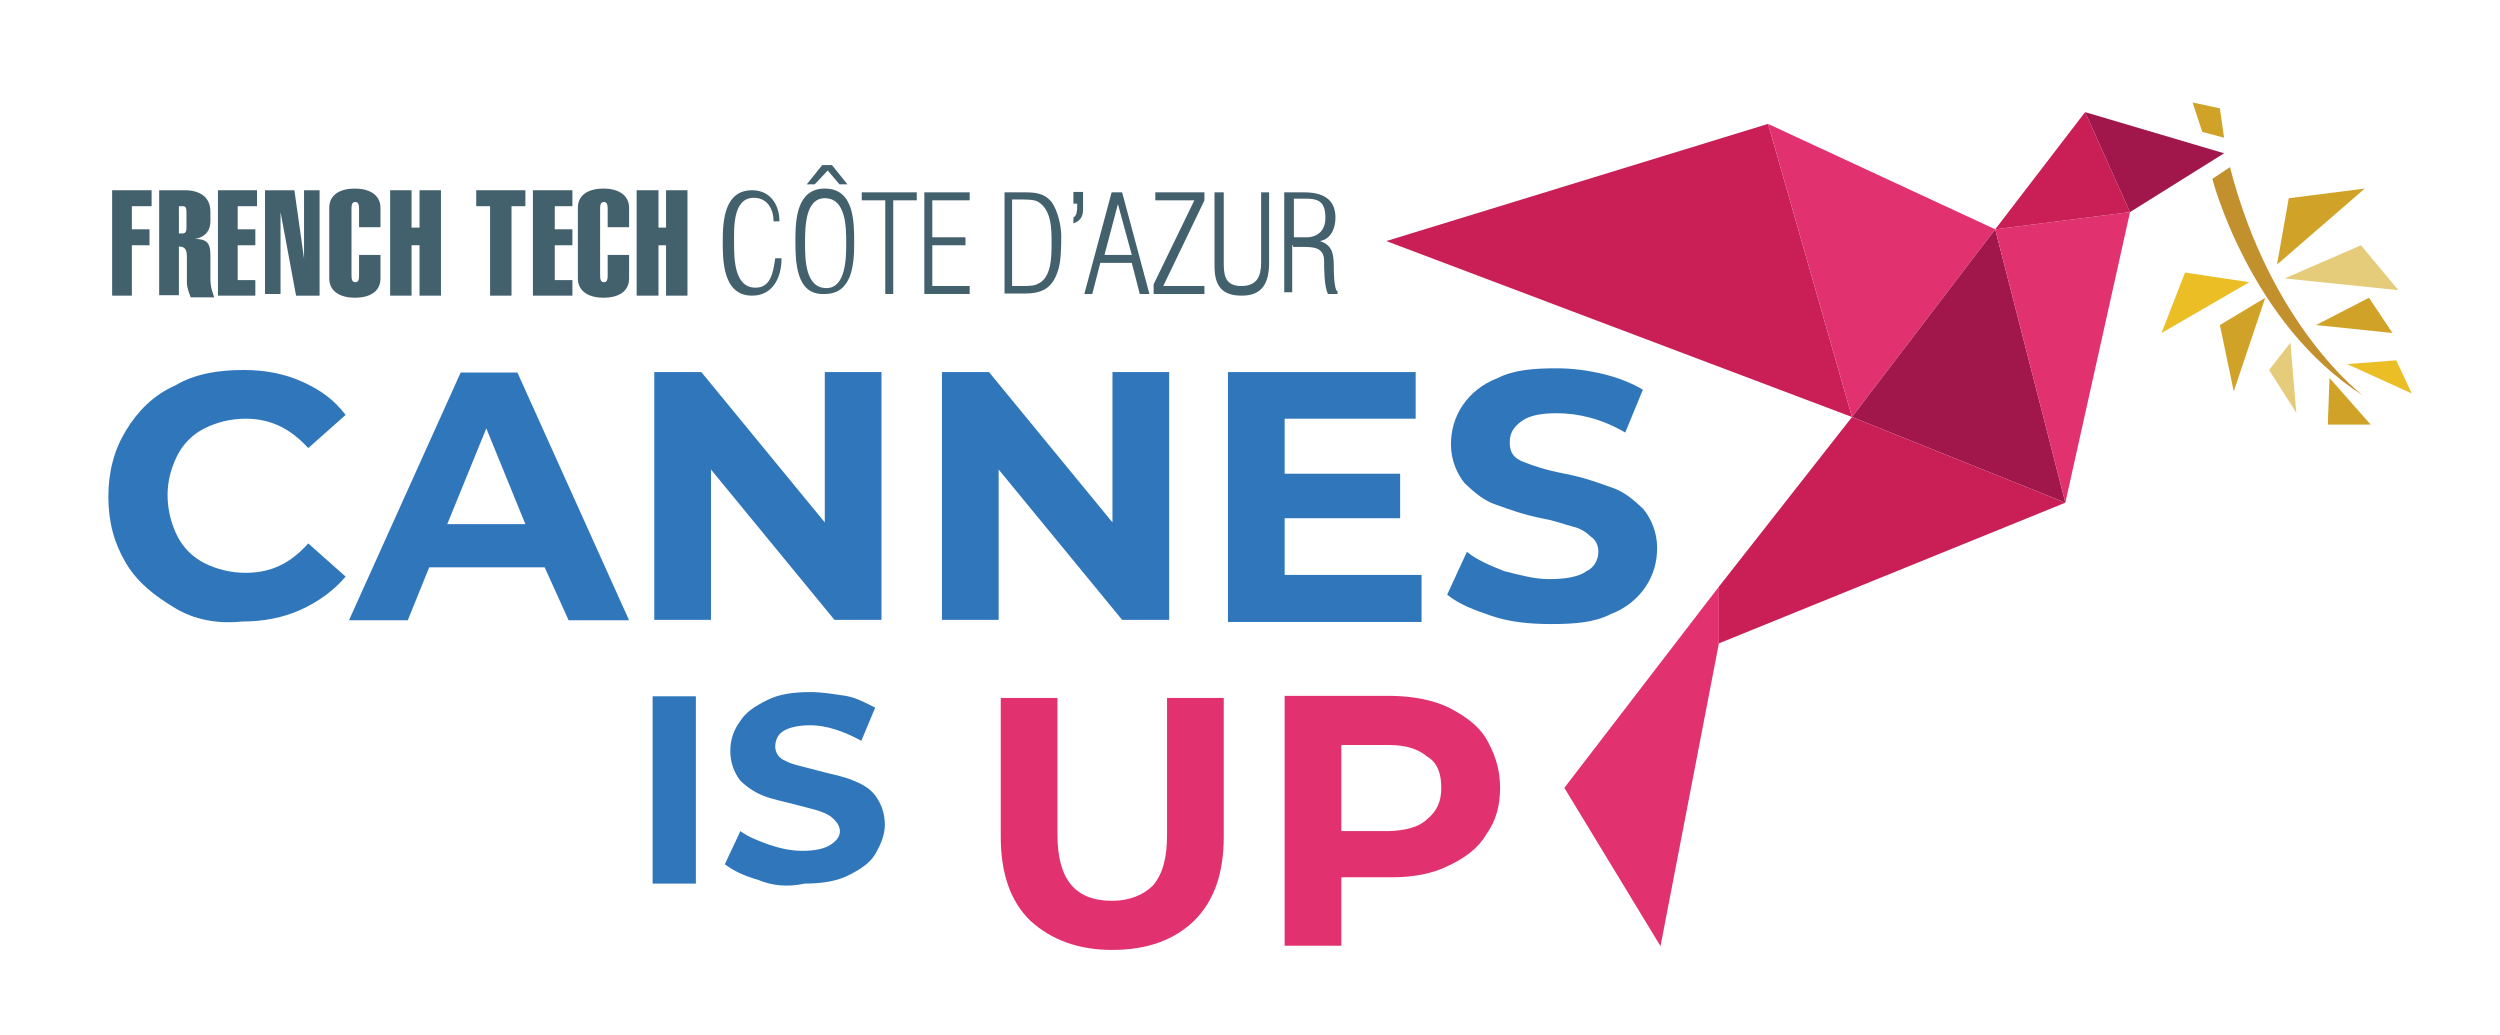 <?xml version="1.0" encoding="utf-8"?>
<!-- Generator: Adobe Illustrator 26.0.1, SVG Export Plug-In . SVG Version: 6.00 Build 0)  -->
<svg version="1.1" id="Calque_1" xmlns="http://www.w3.org/2000/svg" xmlns:xlink="http://www.w3.org/1999/xlink" x="0px" y="0px"
	 viewBox="0 0 595.3 246.4" style="enable-background:new 0 0 595.3 246.4;" xml:space="preserve">
<style type="text/css">
	.st0{fill:#C91F56;}
	.st1{fill:#E1316E;}
	.st2{fill:#A1174C;}
	.st3{fill:#C2902D;}
	.st4{fill:#EBBE26;}
	.st5{fill:#E5CC7B;}
	.st6{fill:#D1A228;}
	.st7{fill:#2F76BB;}
	.st8{fill:#43606D;}
</style>
<g>
	<polygon class="st0" points="330.1,57.4 421,29.5 441,99.3 	"/>
	<polygon class="st1" points="475.1,54.6 421,29.5 441,99.3 	"/>
	<polygon class="st2" points="491.8,119.7 441,99.3 475.1,54.6 	"/>
	<polygon class="st1" points="507.2,50.5 475.1,54.6 491.8,119.7 	"/>
	<polygon class="st0" points="496.5,26.7 475.1,54.6 507.2,50.5 	"/>
	<polygon class="st2" points="529.6,36.5 507.2,50.5 496.5,26.7 	"/>
	<polygon class="st0" points="409.3,139.7 409.3,153.2 491.8,119.7 441,99.3 	"/>
	<polygon class="st1" points="372.5,187.6 409.3,139.7 409.3,153.2 395.4,225.3 	"/>
	<path class="st3" d="M531,39.8c9.8,38.1,31.7,54.4,31.7,54.4c-27-17.2-35.9-51.6-35.9-51.6L531,39.8z"/>
	<polygon class="st4" points="535.6,67.2 520.3,64.9 514.7,79.3 	"/>
	<polygon class="st5" points="545.4,81.6 540.3,88.1 546.8,98.3 	"/>
	<polygon class="st6" points="551.5,77.4 569.7,79.3 564.1,70.9 	"/>
	<polygon class="st6" points="542.2,63 563.1,44.9 545,47.2 	"/>
	<polygon class="st6" points="554.7,90 564.5,101.1 554.3,101.1 	"/>
	<polygon class="st6" points="539.4,70.9 531.9,93.2 528.6,77.4 	"/>
	<polygon class="st4" points="558.9,86.7 574.3,93.7 570.6,85.8 	"/>
	<polygon class="st5" points="544,66.3 571.1,69.1 562.2,58.4 	"/>
	<polygon class="st6" points="524.4,31.4 529.6,32.8 528.6,25.8 522.1,24.4 	"/>
	<path class="st1" d="M245.3,219.2c-4.7-4.6-7-11.2-7-20v-33h13.5v32.5c0,10.7,4.2,15.8,13,15.8c4.2,0,7.5-1.4,9.8-3.7
		c2.3-2.8,3.3-6.5,3.3-12.1v-32.5h13.5v33c0,8.8-2.3,15.3-7,20c-4.7,4.6-11.2,7-19.6,7C257,226.2,250.4,223.9,245.3,219.2z"/>
	<path class="st1" d="M339.9,195c2.3-1.9,3.3-4.2,3.3-7.4c0-3.3-0.9-6-3.3-7.4c-2.3-1.9-5.1-2.8-9.3-2.8h-11.2v20.5h11.2
		C334.8,197.8,338,196.9,339.9,195z M345,168.5c3.7,1.9,7,4.2,8.9,7.4c1.9,3.3,3.3,7,3.3,11.6c0,4.2-0.9,7.9-3.3,11.2
		c-1.9,3.3-5.1,5.6-8.9,7.4c-3.7,1.9-8.4,2.8-13.5,2.8h-12.1v16.3h-13.5v-59.5h25.6C336.6,165.8,341.3,166.7,345,168.5z"/>
	<path class="st7" d="M41.7,144.8c-4.7-2.8-8.9-6-11.7-10.7s-4.2-9.8-4.2-15.8c0-6,1.4-11.2,4.2-15.8s6.5-8.4,11.7-10.7
		c4.7-2.8,10.3-3.7,16.3-3.7c5.1,0,9.8,0.9,14,2.8c4.2,1.9,7.5,4.2,10.3,7.9l-8.9,7.9c-4.2-4.6-8.9-7-14.9-7c-3.7,0-7,0.9-9.8,2.3
		c-2.8,1.4-5.1,3.7-6.5,6.5c-1.4,2.8-2.3,6-2.3,9.3c0,3.7,0.9,7,2.3,9.8c1.4,2.8,3.7,5.1,6.5,6.5c2.8,1.4,6.1,2.3,9.8,2.3
		c6.1,0,10.7-2.3,14.9-7l8.9,7.9c-2.8,3.3-6.5,6-10.7,7.9c-4.2,1.9-8.9,2.8-14,2.8C51.9,148.6,46.3,147.6,41.7,144.8z"/>
	<path class="st7" d="M125.1,124.8l-9.3-22.8l-9.3,22.8H125.1z M129.7,135.1h-27.5l-5.1,12.6h-14l26.6-59h13.5l26.6,59h-14.4
		L129.7,135.1z"/>
	<polygon class="st7" points="209.9,88.6 209.9,147.6 198.7,147.6 169.3,111.8 169.3,147.6 155.8,147.6 155.8,88.6 167,88.6 
		196.4,124.4 196.4,88.6 	"/>
	<polygon class="st7" points="278.4,88.6 278.4,147.6 267.2,147.6 237.8,111.8 237.8,147.6 224.3,147.6 224.3,88.6 235.5,88.6 
		264.9,124.4 264.9,88.6 	"/>
	<polygon class="st7" points="338.5,136.9 338.5,148.1 292.4,148.1 292.4,88.6 337.1,88.6 337.1,99.7 305.9,99.7 305.9,112.8 
		333.4,112.8 333.4,123.4 305.9,123.4 305.9,136.9 	"/>
	<path class="st7" d="M355.3,146.7c-4.2-1.4-7.9-2.8-10.7-5.1l4.7-10.2c2.3,1.9,5.6,3.3,8.9,4.6c3.7,0.9,7,1.9,10.7,1.9
		c3.7,0,7-0.5,8.9-1.9c1.9-0.9,2.8-2.8,2.8-4.6c0-1.4-0.5-2.8-1.9-3.7c-0.9-0.9-2.3-1.9-4.2-2.3c-1.9-0.5-4.2-1.4-7-1.9
		c-4.7-0.9-8.4-2.3-11.2-3.3c-2.8-0.9-5.1-2.8-7.5-5.1c-1.9-2.3-3.3-5.6-3.3-9.3c0-3.3,0.9-6.5,2.8-9.3c1.9-2.8,4.7-5.1,8.4-6.5
		c3.7-1.9,8.4-2.3,14-2.3c3.7,0,7.5,0.5,11.2,1.4c3.7,0.9,7,2.3,9.3,3.7L387,103c-5.6-3.3-11.2-4.6-16.3-4.6c-3.7,0-6.5,0.5-8.4,1.9
		c-1.9,1.4-2.8,2.8-2.8,5.1s0.9,3.7,3.3,4.6c2.3,0.9,5.1,1.9,9.8,2.8c4.7,0.9,8.4,2.3,11.2,3.3c2.8,0.9,5.1,2.8,7.5,5.1
		c1.9,2.3,3.3,5.6,3.3,9.3c0,3.3-0.9,6.5-2.8,9.3c-1.9,2.8-4.7,5.1-8.4,6.5c-3.7,1.9-8.4,2.3-14,2.3
		C364.1,148.6,359.5,148.1,355.3,146.7z"/>
	<rect x="155.4" y="165.8" class="st7" width="10.3" height="44.6"/>
	<path class="st7" d="M180.5,209.5c-3.3-0.9-6.1-2.3-7.9-3.7l3.7-7.9c1.9,1.4,4.2,2.3,7,3.3c2.8,0.9,5.1,1.4,7.9,1.4
		s5.1-0.5,6.5-1.4c1.4-0.9,2.3-1.9,2.3-3.3c0-0.9-0.5-1.9-1.4-2.8c-0.9-0.9-1.9-1.4-3.3-1.9c-1.4-0.5-3.3-0.9-5.1-1.4
		c-3.3-0.9-6.1-1.4-8.4-2.3c-2.3-0.9-4.2-2.3-5.6-3.7c-1.4-1.9-2.3-4.2-2.3-7s0.9-5.1,2.3-7c1.4-2.3,3.7-3.7,6.5-5.1
		c2.8-1.4,6.1-1.9,10.3-1.9c2.8,0,5.6,0.5,8.4,0.9c2.8,0.5,5.1,1.9,7,2.8l-3.3,7.9c-4.2-2.3-8.4-3.7-12.1-3.7
		c-2.8,0-5.1,0.5-6.5,1.4c-1.4,0.9-1.9,2.3-1.9,3.7c0,1.4,0.9,2.8,2.3,3.3c1.4,0.9,4.2,1.4,7.5,2.3c3.3,0.9,6.1,1.4,8.4,2.3
		c2.3,0.9,4.2,1.9,5.6,3.7c1.4,1.9,2.3,4.2,2.3,7c0,2.3-0.9,4.6-2.3,7c-1.4,2.3-3.7,3.7-6.5,5.1c-2.8,1.4-6.5,1.9-10.3,1.9
		C187.5,211.3,183.8,210.9,180.5,209.5z"/>
	<polygon class="st8" points="26.7,70.4 26.7,45.3 36.1,45.3 36.1,49.1 31.4,49.1 31.4,54.6 35.6,54.6 35.6,58.4 31.4,58.4 
		31.4,70.4 	"/>
	<path class="st8" d="M42.6,55.6H43c0.9,0,1.4,0,1.4-1.4v-3.7c0-1.4-0.5-1.4-0.9-1.4h-0.9V55.6z M37.9,70.4V45.3H44
		c3.3,0,6.1,1.4,6.1,5.1v2.3c0,1.9-0.9,3.7-3.7,4.2c3.3,0,3.7,1.4,3.7,4.2v5.1c0,2.3,0.5,3.3,0.9,4.6h-5.6c-0.5-1.4-0.9-2.3-0.9-3.7
		v-5.6c0-1.4,0-2.8-1.9-2.8v11.6H37.9z"/>
	<polygon class="st8" points="51.9,70.4 51.9,45.3 61.2,45.3 61.2,49.1 56.6,49.1 56.6,54.6 60.8,54.6 60.8,58.4 56.6,58.4 
		56.6,66.7 60.8,66.7 60.8,70.4 	"/>
	<polygon class="st8" points="63.1,70.4 63.1,45.3 70.1,45.3 72.4,61.6 72.4,45.3 76.1,45.3 76.1,70.4 70.5,70.4 66.8,50.5 66.8,70 
		63.1,70 	"/>
	<path class="st8" d="M90.6,60.7v5.6c0,3.3-2.8,4.6-6.1,4.6c-3.3,0-6.1-1.4-6.1-4.6V49.5c0-3.3,2.8-4.6,6.1-4.6
		c3.3,0,6.1,1.4,6.1,4.6v4.6h-5.1V50c0-0.9,0-1.9-0.9-1.9c-0.9,0-0.9,0.9-0.9,1.9v15.3c0,0.9,0,1.9,0.9,1.9c0.9,0,0.9-0.9,0.9-1.9
		v-4.6H90.6z"/>
	<polygon class="st8" points="92.9,70.4 92.9,45.3 98,45.3 98,54.2 99.9,54.2 99.9,45.3 105,45.3 105,70.4 99.9,70.4 99.9,58.4 
		98,58.4 98,70.4 	"/>
	<polygon class="st8" points="121.8,70.4 116.7,70.4 116.7,49.1 113.4,49.1 113.4,45.3 125.1,45.3 125.1,49.1 121.8,49.1 	"/>
	<polygon class="st8" points="126.9,70.4 126.9,45.3 136.3,45.3 136.3,49.1 132.1,49.1 132.1,54.6 136.3,54.6 136.3,58.4 
		132.1,58.4 132.1,66.7 136.3,66.7 136.3,70.4 	"/>
	<path class="st8" d="M149.8,60.7v5.6c0,3.3-2.8,4.6-6.1,4.6c-3.3,0-6.1-1.4-6.1-4.6V49.5c0-3.3,2.8-4.6,6.1-4.6
		c3.3,0,6.1,1.4,6.1,4.6v4.6h-5.1V50c0-0.9,0-1.9-0.9-1.9c-0.9,0-0.9,0.9-0.9,1.9v15.3c0,0.9,0,1.9,0.9,1.9c0.9,0,0.9-0.9,0.9-1.9
		v-4.6H149.8z"/>
	<polygon class="st8" points="151.6,70.4 151.6,45.3 156.8,45.3 156.8,54.2 158.6,54.2 158.6,45.3 163.7,45.3 163.7,70.4 
		158.6,70.4 158.6,58.4 156.8,58.4 156.8,70.4 	"/>
	<path class="st8" d="M186.1,61.6c0,4.2-1.9,8.8-7,8.8c-7,0-7-8.4-7-13c0-5.1,0.5-12.1,7-12.1c4.2,0,6.5,3.3,6.5,7.4h-1.4
		c0-2.8-1.4-5.6-4.7-5.6c-5.1,0-4.7,7.4-4.7,10.7c0,3.7,0,10.7,5.1,10.7c3.7,0,4.2-3.7,4.7-7H186.1z"/>
	<path class="st8" d="M194,43.9h-1.9l3.7-4.6h2.3l3.7,4.6h-1.9l-2.8-3.3L194,43.9z M201.5,57.9c0-3.7,0-10.7-5.1-10.7
		c-4.7,0-4.7,7-4.7,10.7c0,3.7,0,10.7,5.1,10.7C201.5,68.6,201.5,61.1,201.5,57.9z M189.4,57c0-5.1,0.5-12.1,7-12.1c7,0,7,7.9,7,13
		c0,5.1-0.5,12.1-7,12.1C189.4,70.4,189.4,62.1,189.4,57z"/>
	<polygon class="st8" points="205.2,47.7 205.2,45.8 218.3,45.8 218.3,47.7 212.7,47.7 212.7,70 210.8,70 210.8,47.7 	"/>
	<polygon class="st8" points="220.1,70 220.1,45.8 230.9,45.8 230.9,47.7 222,47.7 222,56.5 229.9,56.5 229.9,58.4 222,58.4 
		222,68.1 230.9,68.1 230.9,70 	"/>
	<path class="st8" d="M241.1,68.1h2.3c1.4,0,2.8,0,3.7-0.5c3.3-1.4,3.3-6.5,3.3-9.8c0-3.3,0-7.9-3.3-9.8c-0.9-0.5-2.8-0.5-4.2-0.5
		h-1.9V68.1z M239.2,45.8h4.2c2.8,0,5.1,0,7,2.3c1.4,1.9,2.3,5.6,2.3,7.9c0,2.8,0,6.5-0.9,8.8c-1.4,4.2-4.2,5.1-7.9,5.1h-4.7V45.8z"
		/>
	<path class="st8" d="M255.6,51.8c0.9-0.5,0.9-1.9,0.9-2.8v-0.5h-0.9v-2.8h2.3v1.9c0,0.9,0,1.4,0,2.3c0,1.9-0.9,2.8-2.3,3.3V51.8z"
		/>
	<path class="st8" d="M269.5,60.7l-3.3-12.1L263,60.7H269.5z M267.2,45.8l6.5,24.2h-2.3l-1.9-7.4h-7.5l-1.9,7.4h-1.9l6.5-24.2H267.2
		z"/>
	<polygon class="st8" points="274.7,70 274.7,67.7 284.4,47.7 275.1,47.7 275.1,45.8 286.8,45.8 286.8,47.7 277,68.1 286.8,68.1 
		286.8,70 	"/>
	<path class="st8" d="M289.1,45.8h2.3V63c0,3.3,0.9,5.1,4.2,5.1c3.7,0,4.7-2.3,4.7-5.6V45.8h1.9v16.7c0,4.6-1.4,7.9-6.5,7.9
		c-4.7,0-6.5-2.3-6.5-7V45.8z"/>
	<path class="st8" d="M307.7,56.5h3.7c0.9,0,4.2-0.5,4.2-4.6c0-3.7-1.4-4.6-4.7-4.6h-2.8v9.3H307.7z M307.7,58.4v11.2h-1.9V45.8h4.7
		c4.2,0,7.5,1.4,7.5,6c0,2.3-0.9,5.1-3.7,5.6c2.8,0.9,3.3,2.8,3.3,6c0,0.9,0,5.6,0.9,6V70h-2.3c-0.9-1.9-0.9-6-0.9-7.9
		c0-3.3-2.8-3.3-5.1-3.3h-2.3V58.4z"/>
</g>
</svg>
